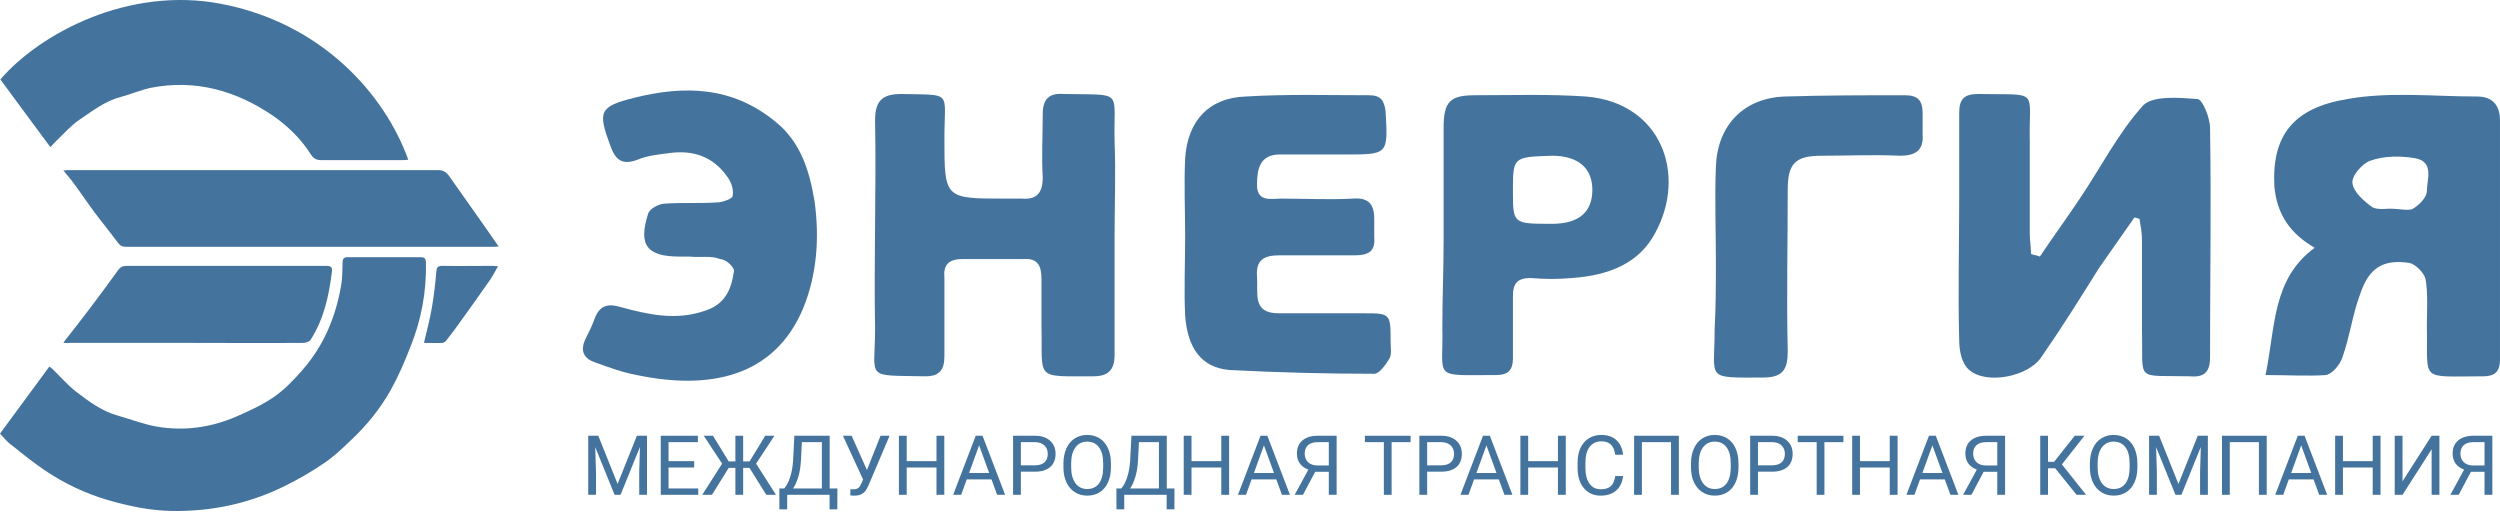 <svg width="195" height="40" viewBox="0 0 195 40" fill="none" xmlns="http://www.w3.org/2000/svg">
<path d="M159.11 20.013C160.093 18.538 161.174 17.063 162.158 15.589C163.829 13.131 165.206 10.379 167.172 8.216C167.959 7.429 170.024 7.626 171.4 7.724C171.794 7.724 172.384 9.199 172.384 9.985C172.482 15.982 172.384 21.88 172.384 27.877C172.384 29.057 171.892 29.45 170.81 29.352C166.484 29.253 167.172 29.843 167.074 25.813C167.074 23.453 167.074 21.094 167.074 18.735C167.074 18.145 166.976 17.653 166.877 17.063C166.779 17.063 166.582 16.965 166.484 16.965C165.599 18.243 164.616 19.619 163.731 20.897C162.256 23.257 160.781 25.616 159.208 27.877C158.225 29.352 154.98 30.04 153.603 28.86C153.013 28.369 152.817 27.386 152.817 26.501C152.718 22.863 152.817 19.226 152.817 15.491C152.817 13.229 152.817 10.968 152.817 8.806C152.817 7.724 153.21 7.331 154.292 7.331C159.208 7.429 158.225 6.84 158.323 11.165C158.323 13.524 158.323 15.884 158.323 18.243C158.323 18.735 158.421 19.325 158.421 19.816C158.716 19.914 158.913 19.914 159.11 20.013Z" fill="#44749D"/>
<path d="M176.71 29.254C177.497 25.518 177.202 21.782 180.545 19.325C178.676 18.243 177.595 16.769 177.398 14.508C177.202 10.575 178.873 8.413 183.101 7.724C186.346 7.135 189.886 7.528 193.229 7.528C194.409 7.528 194.999 8.216 194.999 9.396C194.999 15.589 194.999 21.881 194.999 28.074C194.999 28.959 194.605 29.352 193.72 29.352C188.607 29.352 189.394 29.843 189.296 25.42C189.296 24.24 189.394 22.962 189.197 21.782C189.099 21.291 188.411 20.603 187.919 20.504C185.854 20.209 184.773 20.898 184.084 22.962C183.494 24.535 183.298 26.206 182.708 27.877C182.511 28.467 181.921 29.155 181.43 29.254C180.053 29.352 178.48 29.254 176.71 29.254ZM186.346 16.277C187.231 16.277 187.919 16.474 188.214 16.277C188.706 15.982 189.296 15.392 189.296 14.901C189.296 14.016 189.886 12.64 188.411 12.345C187.231 12.148 185.953 12.148 184.871 12.541C184.281 12.738 183.396 13.721 183.494 14.311C183.593 14.999 184.379 15.687 185.068 16.179C185.461 16.375 186.248 16.277 186.346 16.277Z" fill="#44749D"/>
<path d="M86.938 18.341C86.938 21.487 86.938 24.535 86.938 27.681C86.938 28.86 86.446 29.352 85.266 29.352C80.645 29.352 81.333 29.647 81.235 25.419C81.235 24.24 81.235 23.06 81.235 21.782C81.235 20.701 80.94 20.111 79.76 20.209C78.187 20.209 76.614 20.209 75.04 20.209C73.959 20.209 73.566 20.701 73.664 21.684C73.664 23.748 73.664 25.714 73.664 27.779C73.664 28.86 73.271 29.352 72.189 29.352C67.371 29.253 68.256 29.647 68.256 25.616C68.158 20.209 68.354 14.802 68.256 9.396C68.256 7.823 68.846 7.331 70.321 7.331C74.352 7.429 73.664 7.036 73.664 10.772C73.664 15.491 73.664 15.491 78.384 15.491C78.777 15.491 79.269 15.491 79.662 15.491C80.842 15.589 81.333 15.097 81.333 13.819C81.235 12.148 81.333 10.575 81.333 8.904C81.333 7.724 81.825 7.233 83.005 7.331C87.725 7.429 86.84 6.938 86.938 11.067C87.036 13.524 86.938 15.982 86.938 18.341Z" fill="#44749D"/>
<path d="M92.442 18.44C92.442 16.375 92.344 14.409 92.442 12.345C92.639 9.395 94.31 7.626 97.162 7.528C100.407 7.331 103.553 7.429 106.798 7.429C107.683 7.429 107.978 7.823 108.076 8.707C108.273 12.05 108.273 12.05 104.93 12.05C103.258 12.05 101.587 12.05 99.817 12.05C98.243 12.05 98.047 13.229 98.047 14.409C98.047 15.785 99.128 15.491 99.915 15.491C101.783 15.491 103.651 15.589 105.52 15.491C106.699 15.392 107.191 15.884 107.191 17.063C107.191 17.555 107.191 18.047 107.191 18.538C107.289 19.619 106.699 19.914 105.716 19.914C103.75 19.914 101.783 19.914 99.817 19.914C98.538 19.914 97.948 20.308 98.047 21.585C98.145 22.863 97.653 24.436 99.718 24.436C101.881 24.436 104.045 24.436 106.306 24.436C108.469 24.436 108.469 24.436 108.469 26.698C108.469 27.091 108.568 27.68 108.371 27.975C108.076 28.467 107.584 29.155 107.191 29.155C103.455 29.155 99.718 29.057 95.884 28.86C93.72 28.664 92.639 27.189 92.442 24.633C92.344 22.569 92.442 20.504 92.442 18.44Z" fill="#44749D"/>
<path d="M53.8 20.013C53.505 20.013 53.21 20.013 53.013 20.013C50.457 20.013 49.769 19.128 50.555 16.67C50.654 16.277 51.44 15.884 51.834 15.884C53.21 15.786 54.587 15.884 55.963 15.785C56.356 15.785 57.143 15.491 57.143 15.294C57.242 14.802 57.045 14.213 56.75 13.819C55.668 12.246 54.095 11.657 52.129 11.951C51.342 12.05 50.457 12.148 49.769 12.443C48.49 12.935 47.999 12.443 47.605 11.362C46.622 8.707 46.721 8.314 49.474 7.626C53.407 6.643 57.143 6.741 60.486 9.494C62.453 11.067 63.141 13.328 63.534 15.687C63.928 18.538 63.731 21.389 62.649 24.043C60.388 29.45 55.275 30.433 49.67 29.253C48.589 29.057 47.507 28.664 46.426 28.27C45.541 27.976 45.246 27.386 45.639 26.501C45.934 25.911 46.229 25.321 46.426 24.731C46.819 23.847 47.409 23.65 48.392 23.945C50.555 24.535 52.718 25.026 54.98 24.24C56.553 23.748 57.045 22.569 57.242 21.192C57.34 20.897 56.651 20.209 56.16 20.209C55.472 19.914 54.587 20.111 53.8 20.013C53.8 20.111 53.8 20.013 53.8 20.013Z" fill="#44749D"/>
<path d="M112.601 18.833C112.601 15.884 112.601 12.934 112.601 9.985C112.601 7.921 113.092 7.429 115.059 7.429C117.91 7.429 120.86 7.331 123.712 7.528C129.611 8.019 131.578 13.623 129.119 18.145C127.841 20.602 125.383 21.487 122.63 21.684C121.548 21.782 120.467 21.782 119.385 21.684C118.402 21.684 118.009 22.077 118.009 23.06C118.009 24.731 118.009 26.304 118.009 27.975C118.009 28.86 117.615 29.253 116.73 29.253C111.617 29.253 112.601 29.647 112.502 25.518C112.502 23.257 112.601 21.094 112.601 18.833ZM118.009 14.901C118.009 17.457 118.009 17.457 121.057 17.457C123.122 17.457 124.203 16.572 124.203 14.802C124.203 13.131 123.122 12.148 121.057 12.148C118.009 12.246 118.009 12.246 118.009 14.901Z" fill="#44749D"/>
<path d="M133.839 20.406C133.839 17.948 133.741 15.491 133.839 13.033C133.938 9.789 136.002 7.626 139.247 7.528C142.394 7.429 145.442 7.429 148.588 7.429C149.571 7.429 149.965 7.823 149.965 8.806C149.965 9.396 149.965 9.887 149.965 10.477C150.063 11.755 149.375 12.148 148.195 12.148C146.13 12.05 144.163 12.148 142.099 12.148C140.034 12.148 139.444 12.738 139.444 14.802C139.444 19.03 139.345 23.159 139.444 27.386C139.444 28.86 139.05 29.45 137.477 29.45C132.954 29.45 133.741 29.647 133.741 25.715C133.839 23.847 133.839 22.077 133.839 20.406Z" fill="#44749D"/>
<path d="M46.666 33.988L48.172 37.748L49.678 33.988H50.466V38.596H49.859V36.802L49.916 34.865L48.403 38.596H47.938L46.428 34.874L46.489 36.802V38.596H45.881V33.988H46.666Z" fill="#44749D"/>
<path d="M54.144 36.466H52.147V38.099H54.466V38.596H51.539V33.988H54.435V34.488H52.147V35.969H54.144V36.466Z" fill="#44749D"/>
<path d="M58.46 36.495H57.966V38.596H57.359V36.495H56.837L55.533 38.596H54.773L56.324 36.166L54.894 33.988H55.612L56.837 35.988H57.359V33.988H57.966V35.988H58.466L59.691 33.988H60.406L58.976 36.162L60.526 38.596H59.77L58.46 36.495Z" fill="#44749D"/>
<path d="M65.311 39.726H64.707V38.596H61.4V39.729H60.792L60.789 38.099H61.166C61.364 37.876 61.521 37.576 61.637 37.2C61.755 36.823 61.829 36.409 61.859 35.96L61.96 33.988H64.716V38.099H65.318L65.311 39.726ZM61.859 38.099H64.106V34.488H62.545L62.479 35.843C62.452 36.372 62.381 36.824 62.267 37.197C62.155 37.571 62.019 37.871 61.859 38.099Z" fill="#44749D"/>
<path d="M67.621 36.662L68.682 33.988H69.387L67.757 37.827C67.648 38.072 67.546 38.246 67.451 38.349C67.356 38.45 67.244 38.528 67.115 38.583C66.989 38.636 66.829 38.662 66.637 38.662C66.471 38.662 66.364 38.653 66.318 38.634L66.337 38.153L66.625 38.166C66.846 38.166 67.011 38.059 67.118 37.846L67.197 37.681L67.318 37.4L65.748 33.988H66.428L67.621 36.662Z" fill="#44749D"/>
<path d="M73.656 38.596H73.046V36.466H70.723V38.596H70.115V33.988H70.723V35.969H73.046V33.988H73.656V38.596Z" fill="#44749D"/>
<path d="M77.337 37.393H75.406L74.973 38.596H74.346L76.106 33.988H76.637L78.4 38.596H77.777L77.337 37.393ZM75.59 36.893H77.156L76.371 34.738L75.59 36.893Z" fill="#44749D"/>
<path d="M79.628 36.792V38.596H79.02V33.988H80.72C81.224 33.988 81.618 34.117 81.903 34.374C82.19 34.632 82.334 34.972 82.334 35.397C82.334 35.844 82.193 36.189 81.913 36.431C81.634 36.672 81.234 36.792 80.713 36.792H79.628ZM79.628 36.295H80.72C81.044 36.295 81.293 36.219 81.466 36.068C81.639 35.913 81.726 35.692 81.726 35.403C81.726 35.129 81.639 34.909 81.466 34.745C81.293 34.58 81.056 34.495 80.754 34.488H79.628V36.295Z" fill="#44749D"/>
<path d="M86.653 36.441C86.653 36.892 86.577 37.287 86.425 37.624C86.273 37.96 86.058 38.216 85.78 38.393C85.501 38.571 85.176 38.659 84.805 38.659C84.442 38.659 84.121 38.571 83.84 38.393C83.559 38.214 83.341 37.96 83.185 37.631C83.031 37.3 82.952 36.917 82.948 36.482V36.15C82.948 35.707 83.025 35.315 83.178 34.976C83.332 34.636 83.55 34.377 83.83 34.197C84.113 34.016 84.436 33.925 84.799 33.925C85.168 33.925 85.493 34.015 85.773 34.194C86.056 34.371 86.273 34.63 86.425 34.969C86.577 35.307 86.653 35.7 86.653 36.15V36.441ZM86.049 36.143C86.049 35.597 85.939 35.178 85.72 34.887C85.5 34.594 85.193 34.447 84.799 34.447C84.415 34.447 84.112 34.594 83.891 34.887C83.671 35.178 83.558 35.583 83.552 36.102V36.441C83.552 36.97 83.663 37.387 83.884 37.691C84.108 37.993 84.415 38.143 84.805 38.143C85.198 38.143 85.501 38.001 85.716 37.716C85.932 37.429 86.042 37.019 86.049 36.485V36.143Z" fill="#44749D"/>
<path d="M91.603 39.726H90.998V38.596H87.691V39.729H87.084L87.08 38.099H87.457C87.655 37.876 87.812 37.576 87.928 37.2C88.047 36.823 88.121 36.409 88.15 35.96L88.251 33.988H91.008V38.099H91.609L91.603 39.726ZM88.15 38.099H90.397V34.488H88.837L88.77 35.843C88.743 36.372 88.672 36.824 88.558 37.197C88.446 37.571 88.31 37.871 88.15 38.099Z" fill="#44749D"/>
<path d="M95.872 38.596H95.261V36.466H92.938V38.596H92.33V33.988H92.938V35.969H95.261V33.988H95.872V38.596Z" fill="#44749D"/>
<path d="M99.552 37.393H97.622L97.188 38.596H96.561L98.321 33.988H98.853L100.615 38.596H99.992L99.552 37.393ZM97.805 36.893H99.372L98.587 34.738L97.805 36.893Z" fill="#44749D"/>
<path d="M103.647 38.596V36.802H102.584L101.631 38.596H100.982L102.052 36.634C101.457 36.4 101.16 35.981 101.16 35.378C101.16 34.939 101.303 34.598 101.59 34.355C101.879 34.111 102.28 33.988 102.792 33.988H104.258V38.596H103.647ZM101.767 35.378C101.767 35.656 101.854 35.88 102.027 36.048C102.202 36.217 102.444 36.303 102.755 36.305H103.647V34.488H102.783C102.454 34.488 102.202 34.566 102.027 34.722C101.854 34.879 101.767 35.097 101.767 35.378Z" fill="#44749D"/>
<path d="M110.027 34.488H108.546V38.596H107.941V34.488H106.463V33.988H110.027V34.488Z" fill="#44749D"/>
<path d="M111.318 36.792V38.596H110.71V33.988H112.41C112.914 33.988 113.308 34.117 113.593 34.374C113.88 34.632 114.024 34.972 114.024 35.397C114.024 35.844 113.883 36.189 113.603 36.431C113.324 36.672 112.924 36.792 112.403 36.792H111.318ZM111.318 36.295H112.41C112.735 36.295 112.983 36.219 113.156 36.068C113.329 35.913 113.416 35.692 113.416 35.403C113.416 35.129 113.329 34.909 113.156 34.745C112.983 34.58 112.746 34.495 112.444 34.488H111.318V36.295Z" fill="#44749D"/>
<path d="M116.906 37.393H114.976L114.543 38.596H113.916L115.675 33.988H116.207L117.97 38.596H117.346L116.906 37.393ZM115.16 36.893H116.726L115.941 34.738L115.16 36.893Z" fill="#44749D"/>
<path d="M122.131 38.596H121.52V36.466H119.198V38.596H118.59V33.988H119.198V35.969H121.52V33.988H122.131V38.596Z" fill="#44749D"/>
<path d="M126.6 37.134C126.543 37.621 126.362 37.998 126.058 38.264C125.757 38.527 125.355 38.659 124.853 38.659C124.308 38.659 123.872 38.464 123.543 38.074C123.216 37.684 123.052 37.161 123.052 36.507V36.064C123.052 35.636 123.128 35.259 123.28 34.934C123.434 34.61 123.651 34.361 123.932 34.188C124.212 34.013 124.537 33.925 124.907 33.925C125.396 33.925 125.788 34.062 126.084 34.336C126.379 34.609 126.551 34.986 126.6 35.469H125.989C125.936 35.102 125.821 34.836 125.644 34.672C125.469 34.507 125.223 34.425 124.907 34.425C124.518 34.425 124.213 34.569 123.992 34.855C123.773 35.142 123.663 35.551 123.663 36.08V36.526C123.663 37.026 123.767 37.424 123.976 37.719C124.185 38.015 124.477 38.162 124.853 38.162C125.19 38.162 125.449 38.087 125.628 37.935C125.809 37.781 125.93 37.514 125.989 37.134H126.6Z" fill="#44749D"/>
<path d="M130.951 38.596H130.34V34.488H128.068V38.596H127.46V33.988H130.951V38.596Z" fill="#44749D"/>
<path d="M135.603 36.441C135.603 36.892 135.527 37.287 135.375 37.624C135.223 37.96 135.008 38.216 134.729 38.393C134.451 38.571 134.126 38.659 133.755 38.659C133.392 38.659 133.07 38.571 132.789 38.393C132.509 38.214 132.291 37.96 132.134 37.631C131.98 37.3 131.901 36.917 131.897 36.482V36.15C131.897 35.707 131.974 35.315 132.128 34.976C132.282 34.636 132.499 34.377 132.78 34.197C133.063 34.016 133.385 33.925 133.748 33.925C134.118 33.925 134.442 34.015 134.723 34.194C135.006 34.371 135.223 34.63 135.375 34.969C135.527 35.307 135.603 35.7 135.603 36.15V36.441ZM134.998 36.143C134.998 35.597 134.889 35.178 134.669 34.887C134.45 34.594 134.143 34.447 133.748 34.447C133.364 34.447 133.062 34.594 132.84 34.887C132.621 35.178 132.508 35.583 132.501 36.102V36.441C132.501 36.97 132.612 37.387 132.834 37.691C133.057 37.993 133.364 38.143 133.755 38.143C134.147 38.143 134.451 38.001 134.666 37.716C134.881 37.429 134.992 37.019 134.998 36.485V36.143Z" fill="#44749D"/>
<path d="M137.122 36.792V38.596H136.514V33.988H138.214C138.718 33.988 139.112 34.117 139.397 34.374C139.684 34.632 139.827 34.972 139.827 35.397C139.827 35.844 139.687 36.189 139.407 36.431C139.128 36.672 138.728 36.792 138.207 36.792H137.122ZM137.122 36.295H138.214C138.538 36.295 138.787 36.219 138.96 36.068C139.133 35.913 139.22 35.692 139.22 35.403C139.22 35.129 139.133 34.909 138.96 34.745C138.787 34.58 138.55 34.495 138.248 34.488H137.122V36.295Z" fill="#44749D"/>
<path d="M143.786 34.488H142.305V38.596H141.701V34.488H140.223V33.988H143.786V34.488Z" fill="#44749D"/>
<path d="M148.011 38.596H147.4V36.466H145.077V38.596H144.47V33.988H145.077V35.969H147.4V33.988H148.011V38.596Z" fill="#44749D"/>
<path d="M151.691 37.393H149.761L149.327 38.596H148.701L150.46 33.988H150.992L152.755 38.596H152.131L151.691 37.393ZM149.945 36.893H151.511L150.726 34.738L149.945 36.893Z" fill="#44749D"/>
<path d="M155.786 38.596V36.802H154.723L153.771 38.596H153.122L154.191 36.634C153.597 36.4 153.299 35.981 153.299 35.378C153.299 34.939 153.442 34.598 153.729 34.355C154.018 34.111 154.419 33.988 154.932 33.988H156.397V38.596H155.786ZM153.907 35.378C153.907 35.656 153.993 35.88 154.166 36.048C154.341 36.217 154.584 36.303 154.894 36.305H155.786V34.488H154.922C154.593 34.488 154.341 34.566 154.166 34.722C153.993 34.879 153.907 35.097 153.907 35.378Z" fill="#44749D"/>
<path d="M160.305 36.526H159.745V38.596H159.138V33.988H159.745V36.02H160.22L161.831 33.988H162.587L160.828 36.222L162.717 38.596H161.973L160.305 36.526Z" fill="#44749D"/>
<path d="M166.717 36.441C166.717 36.892 166.641 37.287 166.489 37.624C166.337 37.96 166.122 38.216 165.843 38.393C165.565 38.571 165.24 38.659 164.869 38.659C164.506 38.659 164.184 38.571 163.904 38.393C163.623 38.214 163.405 37.96 163.248 37.631C163.094 37.3 163.015 36.917 163.011 36.482V36.15C163.011 35.707 163.088 35.315 163.242 34.976C163.396 34.636 163.613 34.377 163.894 34.197C164.177 34.016 164.5 33.925 164.862 33.925C165.232 33.925 165.556 34.015 165.837 34.194C166.12 34.371 166.337 34.63 166.489 34.969C166.641 35.307 166.717 35.7 166.717 36.15V36.441ZM166.112 36.143C166.112 35.597 166.003 35.178 165.783 34.887C165.564 34.594 165.257 34.447 164.862 34.447C164.478 34.447 164.176 34.594 163.954 34.887C163.735 35.178 163.622 35.583 163.616 36.102V36.441C163.616 36.97 163.726 37.387 163.948 37.691C164.171 37.993 164.478 38.143 164.869 38.143C165.261 38.143 165.565 38.001 165.78 37.716C165.995 37.429 166.106 37.019 166.112 36.485V36.143Z" fill="#44749D"/>
<path d="M168.413 33.988L169.919 37.748L171.426 33.988H172.214V38.596H171.606V36.802L171.663 34.865L170.15 38.596H169.685L168.176 34.874L168.236 36.802V38.596H167.628V33.988H168.413Z" fill="#44749D"/>
<path d="M176.805 38.596H176.195V34.488H173.923V38.596H173.315V33.988H176.805V38.596Z" fill="#44749D"/>
<path d="M180.457 37.393H178.527L178.093 38.596H177.467L179.226 33.988H179.758L181.521 38.596H180.897L180.457 37.393ZM178.711 36.893H180.277L179.492 34.738L178.711 36.893Z" fill="#44749D"/>
<path d="M185.682 38.596H185.071V36.466H182.749V38.596H182.141V33.988H182.749V35.969H185.071V33.988H185.682V38.596Z" fill="#44749D"/>
<path d="M189.666 33.988H190.274V38.596H189.666V35.045L187.397 38.596H186.787V33.988H187.397V37.539L189.666 33.988Z" fill="#44749D"/>
<path d="M193.793 38.596V36.802H192.73L191.777 38.596H191.128L192.198 36.634C191.603 36.4 191.306 35.981 191.306 35.378C191.306 34.939 191.449 34.598 191.736 34.355C192.025 34.111 192.426 33.988 192.938 33.988H194.404V38.596H193.793ZM191.913 35.378C191.913 35.656 192 35.88 192.173 36.048C192.348 36.217 192.59 36.303 192.9 36.305H193.793V34.488H192.929C192.6 34.488 192.348 34.566 192.173 34.722C192 34.879 191.913 35.097 191.913 35.378Z" fill="#44749D"/>
<path d="M0 33.82C1.301 32.051 2.576 30.334 3.851 28.592C3.955 28.67 4.007 28.696 4.059 28.748C4.683 29.346 5.256 30.022 5.958 30.569C6.947 31.323 7.961 32.077 9.184 32.415C10.199 32.702 11.188 33.092 12.228 33.274C14.336 33.638 16.417 33.352 18.368 32.52C19.383 32.077 20.424 31.609 21.334 30.985C22.167 30.413 22.922 29.632 23.598 28.852C25.263 26.953 26.2 24.69 26.616 22.219C26.72 21.646 26.694 21.074 26.72 20.502C26.72 20.19 26.798 20.06 27.136 20.06C29.036 20.06 30.935 20.06 32.808 20.06C33.094 20.06 33.198 20.138 33.224 20.45C33.276 22.739 32.86 24.976 32.002 27.083C31.559 28.227 31.065 29.372 30.467 30.439C29.66 31.869 28.619 33.17 27.396 34.314C26.72 34.965 26.044 35.615 25.263 36.135C24.352 36.76 23.364 37.332 22.375 37.826C19.565 39.257 16.547 39.907 13.399 39.855C11.682 39.829 10.017 39.465 8.378 38.996C6.634 38.476 5.047 37.722 3.564 36.733C2.68 36.135 1.821 35.459 0.989 34.782C0.598 34.522 0.312 34.158 0 33.82Z" fill="#44749D"/>
<path d="M3.929 11.475C2.603 9.681 1.302 7.938 0.027 6.195C3.175 2.553 10.044 -1.063 17.198 0.29C25.082 1.773 30.025 7.365 31.846 12.464C31.69 12.464 31.534 12.49 31.378 12.49C29.271 12.49 27.163 12.49 25.056 12.49C24.666 12.49 24.457 12.36 24.249 12.048C23.495 10.851 22.48 9.863 21.335 9.056C18.447 7.079 15.273 6.169 11.787 6.845C11.006 7.001 10.252 7.339 9.471 7.548C8.222 7.86 7.234 8.64 6.193 9.342C5.543 9.785 4.996 10.409 4.424 10.955C4.268 11.111 4.138 11.267 3.929 11.475Z" fill="#44749D"/>
<path d="M38.897 19.227C38.636 19.253 38.506 19.253 38.35 19.253C28.854 19.253 19.357 19.253 9.861 19.253C9.549 19.253 9.367 19.175 9.184 18.915C8.586 18.108 7.962 17.354 7.363 16.548C6.817 15.819 6.323 15.065 5.776 14.337C5.542 13.999 5.256 13.687 4.944 13.296C5.178 13.27 5.282 13.27 5.412 13.27C14.986 13.27 24.561 13.27 34.161 13.27C34.552 13.27 34.786 13.4 35.02 13.713C35.956 15.065 36.945 16.418 37.882 17.77C38.194 18.213 38.506 18.681 38.897 19.227Z" fill="#44749D"/>
<path d="M4.944 26.745C5.074 26.563 5.126 26.459 5.23 26.355C5.802 25.626 6.375 24.898 6.921 24.169C7.701 23.155 8.456 22.114 9.21 21.074C9.393 20.814 9.601 20.736 9.913 20.736C15.09 20.736 20.268 20.736 25.445 20.736C25.81 20.736 25.94 20.84 25.888 21.204C25.654 23.077 25.263 24.898 24.223 26.511C24.145 26.641 23.858 26.745 23.676 26.745C20.632 26.771 17.614 26.745 14.57 26.745C11.526 26.745 8.482 26.745 5.412 26.745C5.282 26.771 5.152 26.745 4.944 26.745Z" fill="#44749D"/>
<path d="M33.068 26.745C33.303 25.756 33.537 24.872 33.693 23.961C33.849 23.051 33.953 22.14 34.031 21.204C34.057 20.866 34.135 20.736 34.499 20.736C35.8 20.762 37.101 20.736 38.402 20.736C38.532 20.736 38.662 20.762 38.844 20.762C38.636 21.152 38.454 21.49 38.246 21.802C37.387 23.025 36.503 24.273 35.618 25.496C35.358 25.86 35.072 26.224 34.785 26.589C34.733 26.667 34.629 26.719 34.525 26.745C34.083 26.771 33.615 26.745 33.068 26.745Z" fill="#44749D"/>
</svg>

